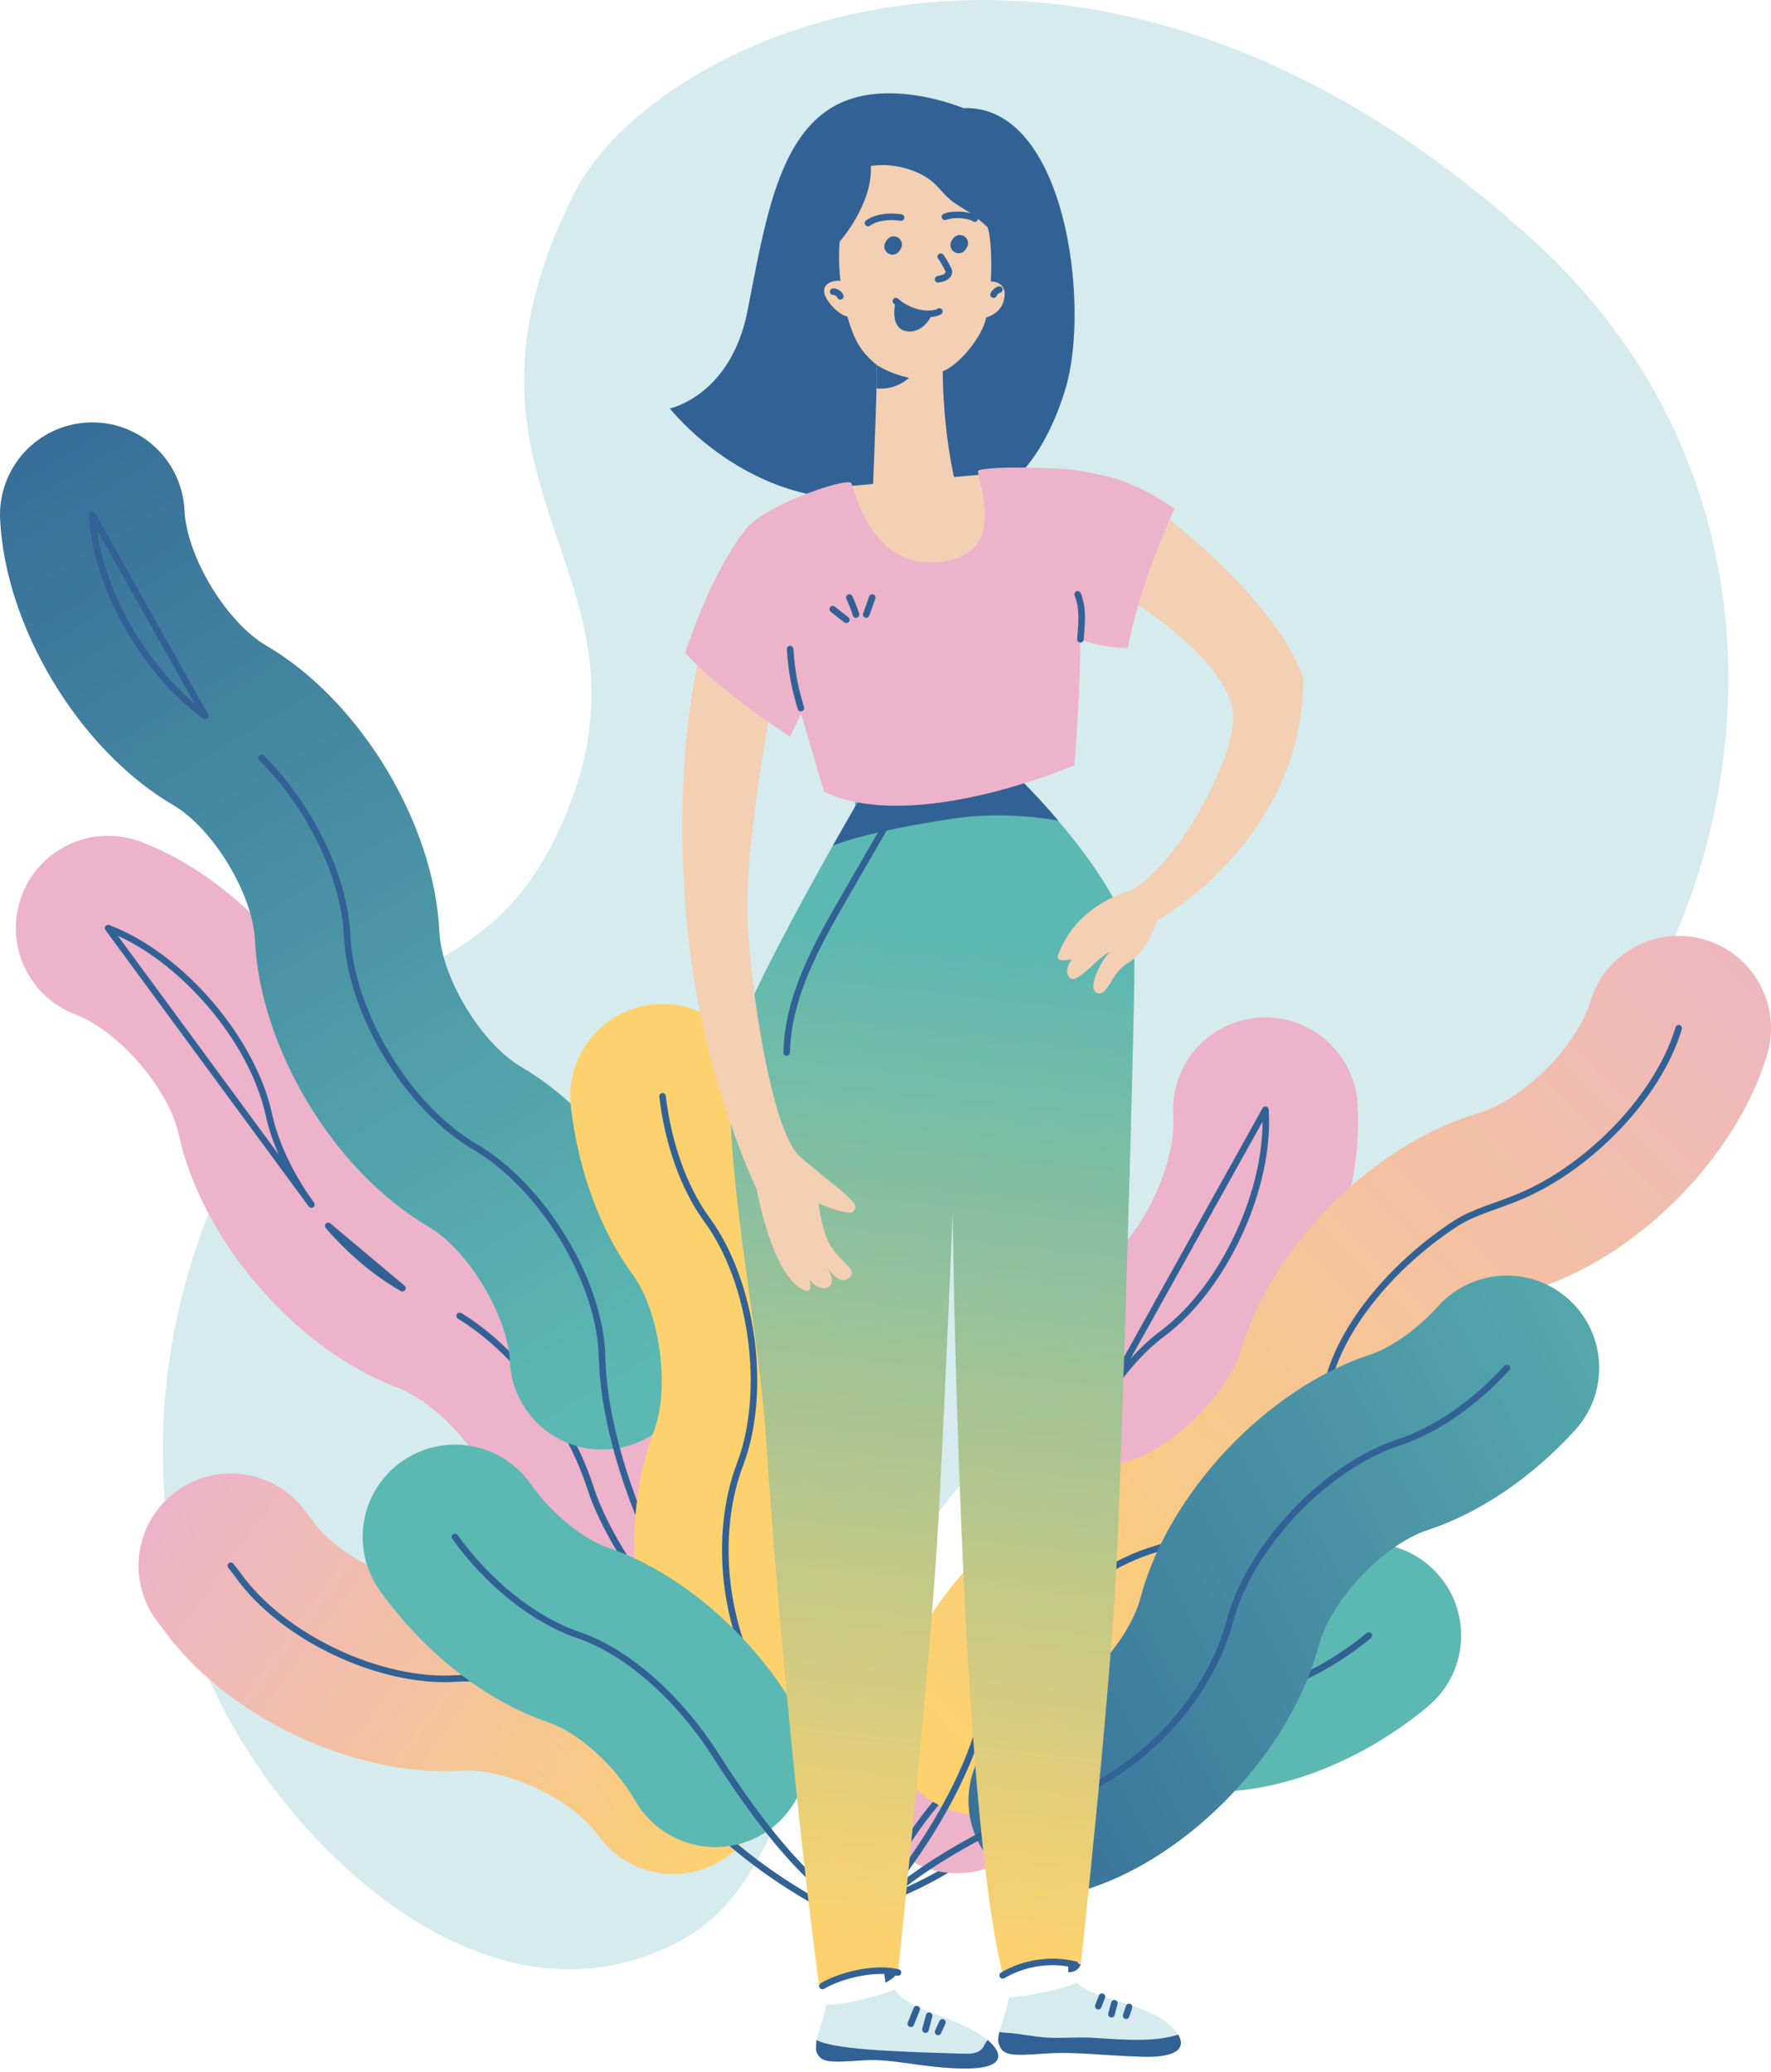 <?xml version="1.0" encoding="UTF-8"?> <svg xmlns="http://www.w3.org/2000/svg" width="360" height="421" viewBox="0 0 360 421" fill="none"> <path d="M48.171 234.385C31.143 265.779 27.075 308.721 43.575 343.579C58.409 374.916 93.502 407.394 126.922 398.798C170.094 387.694 149.586 344.031 210.526 285.487C244.46 252.888 300.764 260.978 334.46 202.354C357.096 162.971 363.549 95.735 311.243 48.437C220.271 -33.824 133.23 6.614 116.723 39.287C86.236 99.63 135.997 115.983 114.802 166.052C98.408 204.781 72.953 188.699 48.171 234.385Z" fill="#D5EBEE"></path> <path d="M195.816 21.971C195.816 21.971 179.856 15.189 168.885 21.971C157.915 28.753 155.322 46.102 151.931 63.258C148.54 80.414 136.174 83.009 136.174 83.009C136.174 83.009 145.948 95.575 162.403 99.963C178.86 104.352 205.905 97.611 205.905 97.611C205.905 97.611 212.387 92.924 216.598 78.955C221.685 62.083 216.686 21.217 195.816 21.971Z" fill="#326295"></path> <path d="M132.242 316.5C137.282 312.154 139.846 305.255 138.334 298.294C133.654 276.755 114.579 254.635 93.964 246.839C85.177 243.515 74.983 231.693 72.988 222.512C68.309 200.975 49.234 178.855 28.618 171.057C18.928 167.391 8.101 172.275 4.431 181.968C0.767 191.66 5.652 202.487 15.344 206.154C24.13 209.477 34.325 221.299 36.319 230.48C41 252.017 60.074 274.139 80.69 281.935C89.476 285.259 99.67 297.081 101.665 306.261C103.866 316.387 113.858 322.812 123.984 320.612C127.148 319.923 129.951 318.476 132.242 316.5Z" fill="#ECB3CB"></path> <path d="M93.44 267.408C105.58 274.801 115.873 289.421 119.999 302.279C125.4 319.113 145.386 340.339 145.386 340.339M21.98 188.608C36.685 194.17 51.315 211.134 54.653 226.499C55.982 232.611 59.097 238.98 63.295 244.781L21.98 188.608ZM66.726 249.119C71.151 254.25 76.371 258.694 81.8 261.773L66.726 249.119Z" stroke="#326295" stroke-width="1.333" stroke-miterlimit="10" stroke-linecap="round" stroke-linejoin="round"></path> <path d="M153.815 370.126C156.641 364.168 156.234 356.893 152.124 351.15C139.38 333.342 113.289 320.97 91.437 322.37C82.42 322.946 68.923 316.546 63.665 309.199C62.967 308.221 62.205 307.231 61.41 306.265C54.822 298.267 42.997 297.123 34.999 303.712C27.001 310.295 25.856 322.123 32.444 330.122C32.69 330.419 32.925 330.722 33.143 331.027C45.894 348.843 71.984 361.217 93.836 359.817C102.853 359.238 116.351 365.639 121.609 372.988C127.639 381.415 139.359 383.358 147.785 377.327C150.469 375.405 152.495 372.909 153.815 370.126Z" fill="url(#paint0_linear)"></path> <path d="M46.927 318.196C47.449 318.827 47.942 319.47 48.408 320.119C57.405 332.692 77.207 342.084 92.637 341.094C108.067 340.105 127.785 349.556 136.867 362.071C146.349 375.137 163.139 385.964 174.583 390.819" stroke="#326295" stroke-width="1.333" stroke-miterlimit="10" stroke-linecap="round" stroke-linejoin="round"></path> <path d="M132.088 291.871C137.784 288.425 141.46 282.05 141.128 274.935C140.1 252.919 124.976 227.928 105.947 216.808C97.837 212.067 89.753 198.712 89.315 189.329C88.288 167.313 73.163 142.324 54.135 131.202C46.025 126.462 37.942 113.106 37.503 103.722C37.02 93.372 28.238 85.373 17.887 85.854C7.536 86.338 -0.463 95.122 0.021 105.473C1.048 127.489 16.173 152.478 35.201 163.598C43.312 168.338 51.394 181.694 51.832 191.077C52.86 213.093 67.985 238.084 87.014 249.205C95.124 253.944 103.206 267.298 103.645 276.683C104.128 287.034 112.911 295.033 123.26 294.55C126.495 294.4 129.501 293.438 132.088 291.871Z" fill="url(#paint1_linear)"></path> <path d="M53.149 154.015C62.772 163.501 70 177.911 70.574 190.203C71.308 205.908 82.906 225.071 96.481 233.006C110.054 240.939 122.012 260.09 122.387 275.808C122.789 292.774 131.194 312.658 136.018 320.628M18.763 104.597C19.442 119.154 29.454 136.679 41.724 145.484L18.763 104.597Z" stroke="#326295" stroke-width="1.333" stroke-miterlimit="10" stroke-linecap="round" stroke-linejoin="round"></path> <path d="M159.696 365.679C162.693 365.274 165.635 364.135 168.248 362.222C176.608 356.1 178.421 344.36 172.299 336C166.749 328.42 164.656 312.951 167.993 304.169C175.823 283.567 171.906 254.621 158.884 236.839C156.154 233.11 154.068 227.033 153.308 220.585C152.092 210.293 142.767 202.936 132.475 204.15C132.367 204.164 132.26 204.177 132.153 204.191C122.031 205.561 114.84 214.799 116.042 224.983C117.572 237.946 122.035 250.033 128.61 259.008C134.16 266.59 136.253 282.058 132.916 290.84C125.088 311.444 129.003 340.389 142.025 358.17C146.235 363.917 153.099 366.571 159.696 365.679Z" fill="#FDD26E"></path> <path d="M175.731 390.388C174.067 378.079 167.316 361.807 157.162 347.084C146.987 332.332 144.87 312.202 150.455 297.505C156.039 282.807 153.036 260.608 143.747 247.925C138.911 241.321 135.779 232.141 134.675 222.782" stroke="#326295" stroke-width="1.333" stroke-miterlimit="10" stroke-linecap="round" stroke-linejoin="round"></path> <path d="M158.011 370.502C164.456 364.68 166.175 354.954 161.632 347.15C152.817 332.01 138.239 319.494 123.585 314.486C118.358 312.7 112.147 307.574 107.763 301.43C101.745 292.994 90.028 291.035 81.593 297.053C73.15 303.083 71.199 314.79 77.217 323.225C86.253 335.889 98.729 345.645 111.449 349.992C117.638 352.109 124.938 358.702 129.203 366.03C134.415 374.984 145.901 378.018 154.857 372.804C156.006 372.134 157.059 371.36 158.011 370.502Z" fill="#5CB8B2"></path> <path d="M92.49 312.327C98.946 321.375 108.244 329.07 117.519 332.24C128.278 335.917 138.64 345.949 145.416 356.589C159.548 378.78 168.367 385.214 175.732 390.388" stroke="#326295" stroke-width="1.333" stroke-miterlimit="10" stroke-linecap="round" stroke-linejoin="round"></path> <path d="M200.114 372.004C195.358 364.738 196.16 354.894 202.535 348.497C214.903 336.088 232.179 327.68 247.623 326.552C253.131 326.15 260.44 322.769 266.24 317.936C274.202 311.305 286.031 312.382 292.665 320.343C299.301 328.317 298.219 340.135 290.258 346.768C278.305 356.725 263.76 362.997 250.356 363.978C243.833 364.453 235.099 368.979 229.116 374.985C221.8 382.324 209.921 382.345 202.581 375.029C201.638 374.091 200.816 373.076 200.114 372.004Z" fill="#5CB8B2"></path> <path d="M278.248 332.353C269.71 339.467 258.763 344.551 248.987 345.265C237.647 346.093 225.079 353.168 215.825 361.742C196.527 379.622 186.365 383.608 177.927 386.744" stroke="#326295" stroke-width="1.333" stroke-miterlimit="10" stroke-linecap="round" stroke-linejoin="round"></path> <path d="M186.714 378.949C192.763 381.727 200.103 381.194 205.806 376.925C223.452 363.718 235.646 337.177 234.171 315.187C233.542 305.812 240.06 291.626 247.582 285.997C265.226 272.792 277.42 246.249 275.945 224.258C275.255 213.921 266.313 206.101 255.972 206.794C245.633 207.486 237.814 216.429 238.507 226.768C239.135 236.141 232.617 250.327 225.097 255.956C207.452 269.164 195.257 295.705 196.731 317.696C197.361 327.068 190.843 341.254 183.321 346.883C175.027 353.092 173.335 364.851 179.543 373.146C181.483 375.737 183.965 377.686 186.714 378.949Z" fill="#ECB3CB"></path> <path d="M215.245 323.257C213.566 337.371 204.545 352.808 194.563 361.905C186.792 368.987 179.751 381.407 175.32 390.311M257.226 225.514C258.277 241.202 248.925 261.556 236.339 270.978C231.33 274.726 226.833 280.208 223.3 286.435L257.226 225.514ZM220.78 291.36C217.952 297.517 216.078 304.111 215.534 310.327L220.78 291.36Z" stroke="#326295" stroke-width="1.333" stroke-miterlimit="10" stroke-linecap="round" stroke-linejoin="round"></path> <path d="M186.072 363.353C181.377 358.632 179.347 351.559 181.386 344.733C187.695 323.615 208.402 303.014 229.551 296.813C238.567 294.169 249.633 283.158 252.322 274.157C258.63 253.04 279.337 232.438 300.486 226.236C309.501 223.592 320.568 212.582 323.257 203.58C326.223 193.653 336.676 188.009 346.604 190.975C356.533 193.942 362.177 204.394 359.209 214.323C352.902 235.44 332.195 256.042 311.045 262.243C302.03 264.887 290.965 275.898 288.276 284.897C281.966 306.016 261.26 326.619 240.111 332.82C231.097 335.464 220.029 346.474 217.34 355.474C214.373 365.403 203.921 371.047 193.992 368.082C190.891 367.154 188.206 365.497 186.072 363.353Z" fill="url(#paint2_linear)"></path> <path d="M341.232 208.952C337.061 222.913 322.999 237.222 309.086 243.09C303.988 245.24 299.581 246.252 295.94 248.612C284.599 255.961 273.82 267.737 270.299 279.528C265.796 294.593 249.918 310.392 234.831 314.815C219.743 319.24 203.518 334.94 199.363 350.104C194.878 366.472 181.924 383.74 175.32 390.311" stroke="#326295" stroke-width="1.333" stroke-miterlimit="10" stroke-linecap="round" stroke-linejoin="round"></path> <path d="M202.748 379.564C200.548 377.489 198.819 374.849 197.809 371.772C194.58 361.927 199.942 351.328 209.788 348.097C218.714 345.169 229.425 333.814 231.828 324.73C237.462 303.422 257.503 282.174 278.445 275.304C282.838 273.862 288.071 270.138 292.446 265.338C299.426 257.68 311.294 257.131 318.951 264.112C319.032 264.186 319.112 264.259 319.189 264.333C326.619 271.342 327.085 283.04 320.177 290.617C311.382 300.265 300.717 307.489 290.143 310.957C281.216 313.887 270.506 325.243 268.103 334.323C262.467 355.632 242.427 376.881 221.485 383.752C214.715 385.972 207.591 384.131 202.748 379.564Z" fill="url(#paint3_linear)"></path> <path d="M175.32 390.311C183.843 381.274 198.807 371.98 215.636 365.926C232.5 359.859 245.944 344.729 249.965 329.529C253.986 314.328 269.355 298.033 284.295 293.133C292.071 290.581 299.963 284.944 306.312 277.977" stroke="#326295" stroke-width="1.333" stroke-miterlimit="10" stroke-linecap="round" stroke-linejoin="round"></path> <path d="M173.864 163.847C173.864 163.847 157.2 192.464 150.651 207.944C144.101 223.425 153.928 265.073 155.715 292.463C157.501 319.854 161.791 368.682 166.539 403.813C166.539 403.813 171.452 399.942 182.529 400.835C182.529 400.835 189.033 339.933 190.748 309.135C192.05 285.818 193.649 246.517 193.649 246.517C193.649 246.517 195.021 367.091 203.954 401.626C203.954 401.626 208.816 396.221 219.683 399.198C219.683 399.198 225.929 342.891 227.168 313.899C228.038 293.533 230.601 210.689 230.601 195.804C230.601 180.917 206.923 157.892 206.923 157.892L210.055 144.197L172.989 150.011L173.864 163.847Z" fill="url(#paint4_linear)"></path> <path d="M173.864 163.846C175.391 159.302 206.923 157.891 206.923 157.891C206.923 157.891 212.076 163.076 215.111 166.776C215.111 166.776 204.914 164.708 194.076 166.307C175.65 169.026 169.296 171.847 169.296 171.847L173.864 163.846Z" fill="#326295"></path> <path d="M219.683 399.198L217.143 398.631V400.766C217.143 400.766 218.997 400.982 219.683 399.198Z" fill="#326295"></path> <path d="M182.529 400.836L179.693 400.704L179.987 402.92C179.987 402.92 181.806 402.032 182.529 400.836Z" fill="#326295"></path> <path d="M167.175 403.583C171.014 401.338 177.852 399.701 182.529 400.835" stroke="#326295" stroke-width="1.333" stroke-miterlimit="10" stroke-linecap="round" stroke-linejoin="round"></path> <path d="M203.812 401.423C208.211 398.831 213.633 398.03 218.593 399.241" stroke="#326295" stroke-width="1.333" stroke-miterlimit="10" stroke-linecap="round" stroke-linejoin="round"></path> <path d="M181.122 165.895C178 171.302 174.878 176.709 171.754 182.117C166.042 192.011 160.167 202.452 159.912 213.874" stroke="#326295" stroke-width="1.333" stroke-miterlimit="10" stroke-linecap="round" stroke-linejoin="round"></path> <path d="M198.097 412.743C191.526 409.106 185.429 408.579 182.066 404.65C181.985 404.556 181.913 404.44 181.843 404.312C179.203 405.417 176.189 406.089 173.809 406.65C171.803 407.123 169.857 407.379 167.922 407.418C167.259 411.4 165.229 414.941 165.924 416.815C166.758 419.061 168.127 419.225 175.272 418.698C181.299 418.253 186.709 420.088 195.12 420.34C206.676 420.688 203.363 415.655 198.097 412.743Z" fill="#D5EBEE"></path> <path d="M235.234 409.766C228.967 406.298 222.383 406.24 218.939 402.919C215.664 404.312 208.602 405.707 205.076 405.908C204.434 409.937 202.359 413.534 203.061 415.426C203.893 417.673 205.263 417.837 212.407 417.309C218.434 416.864 223.844 417.706 232.257 417.958C243.811 418.307 240.498 412.678 235.234 409.766Z" fill="#D5EBEE"></path> <path d="M170.022 131.693C170.022 121.371 170.022 101.722 170.022 101.722C170.022 101.722 173.389 103.813 177.306 103.233C177.517 96.416 178.295 79.802 178.22 74.16C174.859 71.431 173.582 68.946 172.24 64.305C170.701 64.106 167.966 61.403 167.575 59.59C167.029 57.059 170.555 56.901 170.837 57.111C170.515 54.201 170.483 51.427 170.681 49.106C170.681 49.106 177.459 41.434 177.006 33.753C177.006 33.753 181.053 32.841 186.033 34.874C191.014 36.907 191.025 39.532 194.865 41.792C198.706 44.051 200.727 46.169 200.727 46.169C201.227 47.169 201.725 51.77 201.407 57.22C201.589 57.152 204.601 57.218 204.195 60.336C203.748 63.758 200.586 64.483 200.486 64.483C199.612 68.73 194.653 74.38 191.625 75.458C191.743 84.948 192.964 93.229 194.359 98.834C197.015 99.241 201.479 96.912 204.053 97.833C204.053 97.833 199.939 117.695 202.362 122.297C202.362 122.297 199.182 129.708 185.195 129.662C176.904 129.634 170.022 131.693 170.022 131.693Z" fill="#F3CFB3"></path> <path d="M183.165 44.205C180.909 43.886 178.293 44.04 176.44 45.327" stroke="#326295" stroke-width="1.333" stroke-miterlimit="10" stroke-linecap="round" stroke-linejoin="round"></path> <path d="M198.139 44.428C197.311 43.756 194.112 43.295 192.086 44.053" stroke="#326295" stroke-width="1.333" stroke-miterlimit="10" stroke-linecap="round" stroke-linejoin="round"></path> <path d="M191.233 52.166C191.955 53.111 192.667 54.552 192.831 54.959C193.017 55.424 192.712 55.95 192.259 56.245C191.807 56.539 191.237 56.654 190.685 56.762" stroke="#326295" stroke-width="1.333" stroke-miterlimit="10" stroke-linecap="round" stroke-linejoin="round"></path> <path d="M182.111 61.193C182.111 61.193 183.96 62.956 186.762 63.566C189.565 64.175 190.938 63.295 190.938 63.295" stroke="#326295" stroke-width="1.333" stroke-miterlimit="10" stroke-linecap="round" stroke-linejoin="round"></path> <path d="M181.672 49.704C181.424 50.078 181.672 49.704 181.424 50.078" stroke="#326295" stroke-width="3.333" stroke-miterlimit="10" stroke-linecap="round" stroke-linejoin="round"></path> <path d="M195.115 49.423C194.867 49.797 195.115 49.423 194.867 49.797" stroke="#326295" stroke-width="3.333" stroke-miterlimit="10" stroke-linecap="round" stroke-linejoin="round"></path> <path d="M183.954 67.246C181.955 66.757 181.316 64.194 182.111 61.192C182.111 61.192 186.163 63.854 189.232 63.78C189.803 63.765 187.601 68.14 183.954 67.246Z" fill="#326295"></path> <path d="M170.811 60.203C170.57 59.642 169.97 59.257 169.36 59.273" stroke="#326295" stroke-width="1.333" stroke-miterlimit="10" stroke-linecap="round" stroke-linejoin="round"></path> <path d="M203.151 58.843C202.629 58.996 202.181 59.39 201.965 59.89" stroke="#326295" stroke-width="1.333" stroke-miterlimit="10" stroke-linecap="round" stroke-linejoin="round"></path> <path d="M184.78 76.784C184.78 76.784 181.092 76.043 178.22 74.161L178.169 78.925C178.169 78.925 181.77 79.492 184.78 76.784Z" fill="#326295"></path> <path d="M264.922 137.901C259.745 121.856 232.603 99.54 223.672 97.035C214.74 94.532 198.625 96.529 198.625 96.529L172.86 98.746C167.303 99.341 153.673 105.931 150.162 111.777C138.836 130.632 136.92 164.344 140.066 191.777C143.291 219.907 153.792 241.651 153.792 241.651C153.792 241.651 157.028 259.798 163.612 262.225C165.498 262.919 164.511 259.911 164.511 259.911C164.511 259.911 166.099 262.427 168.281 261.598C170.465 260.769 167.517 256.392 167.517 256.392C167.517 256.392 170.114 261.678 172.583 259.679C174.667 257.993 170.861 256.791 168.635 252.783C166.971 249.788 166.398 244.532 166.398 244.532C166.398 244.532 172.182 247.081 173.315 246.256C175.499 244.669 171.236 242.465 162.625 235.042C156.869 230.079 152.404 200.197 151.947 186.472C151.351 168.61 158.496 134.471 158.496 134.471C162.665 130.106 215.822 115.613 222.739 118.243C228.86 120.572 248.506 133.033 250.564 144.196C251.982 151.886 240.817 174.142 230.132 180.917C230.132 180.917 219.08 183.293 215.111 194.011C214.586 195.43 216.234 195.176 217.823 194.978C217.823 194.978 215.981 197.588 217.568 198.78C219.155 199.97 223.125 194.412 225.706 193.42C224.423 194.167 220.528 201.089 223.114 201.828C225.241 202.435 225.744 197.847 229.265 195.708C233.522 193.119 235.161 187.08 235.161 187.08C235.161 187.08 264.922 170.777 264.922 137.901Z" fill="#F3CFB3"></path> <path d="M173.077 98.224C173.794 100.257 177.405 115.32 190.42 114.246C204.797 113.06 199.276 99.539 198.783 95.773C198.646 94.729 215.114 94.781 220.075 95.773C225.038 96.766 229.89 97.329 238.779 103.408C238.779 103.408 232.031 117.202 229.252 131.692C229.252 131.692 223.794 131.692 219.625 129.906C219.625 129.906 219.56 141.605 218.402 155.501C218.402 155.501 185.778 169.623 167.517 160.89L162.834 145.019L160.616 149.712C160.616 149.712 146.22 140.357 139.286 132.694C139.286 132.694 144.396 116.487 151.641 107.506C155.746 102.412 172.583 96.828 173.077 98.224Z" fill="#ECB3CB"></path> <path d="M200.77 414.56C199.802 415.47 200.183 417.458 196.163 417.347C179.171 416.879 169.367 416.316 165.957 414.56C165.957 414.894 165.826 416.546 165.925 416.815C166.758 419.061 168.127 419.225 175.273 418.698C181.299 418.253 186.709 420.088 195.121 420.34C204.505 420.623 204.081 417.357 200.77 414.56Z" fill="#326295"></path> <path d="M232.313 414.51C228.872 414.592 225.462 414.296 222.034 414.099C219.01 413.923 215.977 414.236 212.953 414.072C210.038 413.914 207.203 413.197 204.276 413.071C203.877 413.055 203.506 412.993 203.159 412.897C202.911 413.908 202.818 414.772 203.06 415.426C203.893 417.673 205.263 417.837 212.407 417.309C218.434 416.865 223.844 417.706 232.256 417.958C239.753 418.184 240.988 415.894 239.495 413.462C237.177 414.208 234.646 414.455 232.313 414.51Z" fill="#326295"></path> <path d="M185.151 411.257C185.547 410.264 185.944 409.272 186.341 408.278" stroke="#326295" stroke-width="1.333" stroke-miterlimit="10" stroke-linecap="round" stroke-linejoin="round"></path> <path d="M188.124 412.445C188.372 411.503 188.62 410.56 188.869 409.616" stroke="#326295" stroke-width="1.333" stroke-miterlimit="10" stroke-linecap="round" stroke-linejoin="round"></path> <path d="M190.69 412.907C190.985 412.261 191.278 411.614 191.571 410.968" stroke="#326295" stroke-width="1.333" stroke-miterlimit="10" stroke-linecap="round" stroke-linejoin="round"></path> <path d="M223.255 407.682C223.503 407.037 223.752 406.392 224 405.747" stroke="#326295" stroke-width="1.333" stroke-miterlimit="10" stroke-linecap="round" stroke-linejoin="round"></path> <path d="M225.929 409.318C226.127 408.572 226.326 407.829 226.524 407.084" stroke="#326295" stroke-width="1.333" stroke-miterlimit="10" stroke-linecap="round" stroke-linejoin="round"></path> <path d="M228.913 409.617C229.111 409.023 229.31 408.427 229.508 407.832" stroke="#326295" stroke-width="1.333" stroke-miterlimit="10" stroke-linecap="round" stroke-linejoin="round"></path> <path d="M219.071 120.775C220.252 123.856 219.871 126.509 219.625 129.907" stroke="#326295" stroke-width="1.333" stroke-miterlimit="10" stroke-linecap="round" stroke-linejoin="round"></path> <path d="M160.613 131.903C160.953 136.654 161.442 139.333 162.797 143.9" stroke="#326295" stroke-width="1.333" stroke-miterlimit="10" stroke-linecap="round" stroke-linejoin="round"></path> <path d="M169.276 123.795C170.194 124.515 171.111 125.237 172.03 125.958" stroke="#326295" stroke-width="1.333" stroke-miterlimit="10" stroke-linecap="round" stroke-linejoin="round"></path> <path d="M172.639 121.427C173.188 122.536 173.642 123.696 173.994 124.889" stroke="#326295" stroke-width="1.333" stroke-miterlimit="10" stroke-linecap="round" stroke-linejoin="round"></path> <path d="M177.305 121.428C176.895 122.578 176.485 123.728 176.074 124.877" stroke="#326295" stroke-width="1.333" stroke-miterlimit="10" stroke-linecap="round" stroke-linejoin="round"></path> <defs> <linearGradient id="paint0_linear" x1="34.851" y1="298.727" x2="149.896" y2="383.073" gradientUnits="userSpaceOnUse"> <stop stop-color="#ECB3CB"></stop> <stop offset="1" stop-color="#FDD26E"></stop> </linearGradient> <linearGradient id="paint1_linear" x1="-8.675" y1="59.263" x2="125.749" y2="281.365" gradientUnits="userSpaceOnUse"> <stop stop-color="#326295"></stop> <stop offset="1" stop-color="#5CB8B2"></stop> </linearGradient> <linearGradient id="paint2_linear" x1="378.799" y1="171.577" x2="194.759" y2="354.686" gradientUnits="userSpaceOnUse"> <stop stop-color="#ECB3CB"></stop> <stop offset="1" stop-color="#FDD26E"></stop> </linearGradient> <linearGradient id="paint3_linear" x1="153.535" y1="378.465" x2="370.777" y2="264.772" gradientUnits="userSpaceOnUse"> <stop stop-color="#326295"></stop> <stop offset="1" stop-color="#5CB8B2"></stop> </linearGradient> <linearGradient id="paint4_linear" x1="196.875" y1="191.78" x2="174.851" y2="393.55" gradientUnits="userSpaceOnUse"> <stop stop-color="#5CB8B2"></stop> <stop offset="1" stop-color="#FDD26E"></stop> </linearGradient> </defs> </svg> 